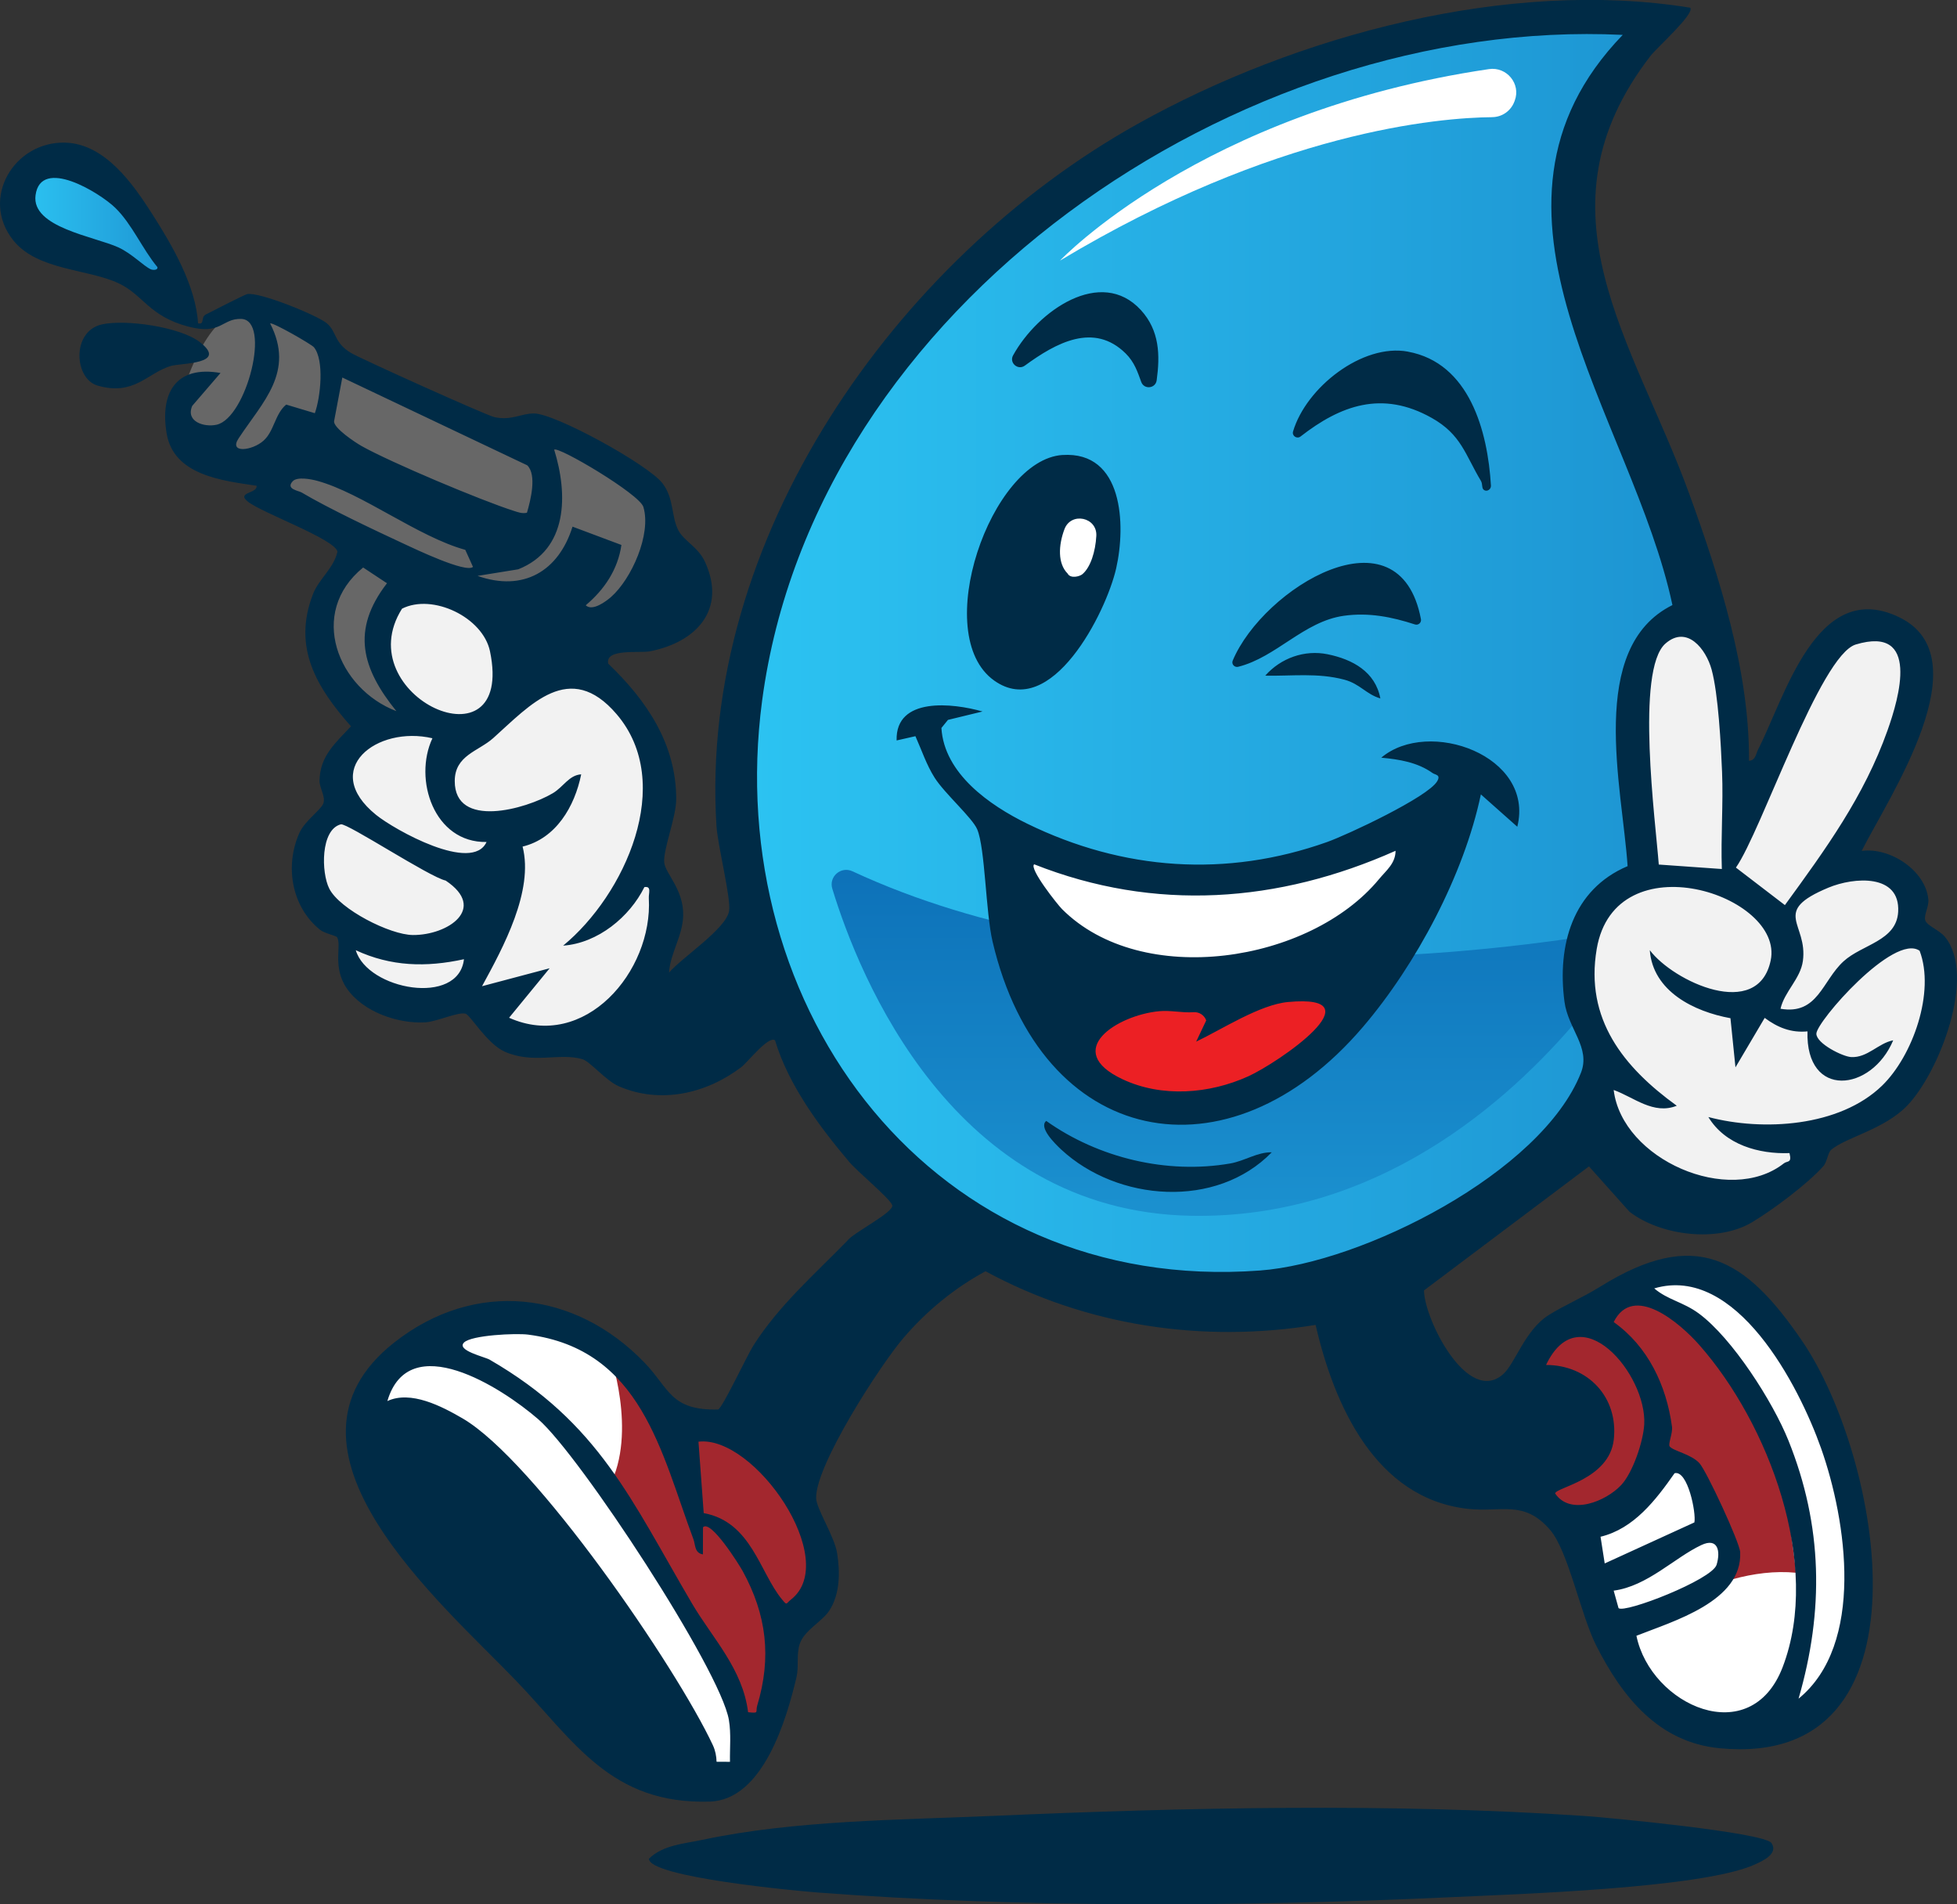 <?xml version="1.0" encoding="UTF-8"?>
<svg xmlns="http://www.w3.org/2000/svg" xmlns:xlink="http://www.w3.org/1999/xlink" id="Layer_1" version="1.1" viewBox="0 0 785.43 764.17">
  <rect x="0" y="0" width="785.43" height="764.17" fill="#333333" stroke="none"/>
  <defs>
    <style>
      .st0 {
        fill: url(#linear-gradient2);
      }

      .st1 {
        fill: url(#linear-gradient1);
      }

      .st2 {
        fill: url(#linear-gradient);
      }

      .st3 {
        fill: #002b46;
      }

      .st4 {
        fill: #fff;
      }

      .st5 {
        fill: #676767;
      }

      .st6 {
        fill: #f2f2f2;
      }

      .st7 {
        fill: #a3272e;
      }

      .st8 {
        fill: #ec2024;
      }
    </style>
    <linearGradient id="linear-gradient" x1="31.08" y1="840.14" x2="79.1" y2="840.14" gradientTransform="translate(-31.7 1176.11) scale(1.29 -1.29)" gradientUnits="userSpaceOnUse">
      <stop offset="0" stop-color="#2cc4f2"></stop>
      <stop offset=".5" stop-color="#25abe2"></stop>
      <stop offset="1" stop-color="#1c93d1"></stop>
    </linearGradient>
    <linearGradient id="linear-gradient1" x1="252.67" y1="707.82" x2="554.74" y2="707.82" gradientTransform="translate(-31.7 1176.11) scale(1.29 -1.29)" gradientUnits="userSpaceOnUse">
      <stop offset="0" stop-color="#2cc4f2"></stop>
      <stop offset=".5" stop-color="#25abe2"></stop>
      <stop offset="1" stop-color="#1c93d1"></stop>
    </linearGradient>
    <linearGradient id="linear-gradient2" x1="400.46" y1="638.63" x2="400.46" y2="526.87" gradientTransform="translate(-31.7 1176.11) scale(1.29 -1.29)" gradientUnits="userSpaceOnUse">
      <stop offset="0" stop-color="#0d72b9"></stop>
      <stop offset="1" stop-color="#1c93d1"></stop>
    </linearGradient>
  </defs>
  <g id="logo-logo">
    <g>
      <path class="st2" d="M70.38,118.85s-14.16-39.79-33.4-50.1c-19.25-10.31-30.67,1.82-28.24,12.75,2.43,10.93,61.64,37.35,61.64,37.35Z"></path>
      <path class="st7" d="M148.88,572.37s.05-27.76,39.17-37c39.12-9.24,46.46.46,63.77,18.5,17.31,18.04,19.13,29.43,19.13,29.43,0,0,11.84-16.85,27.33-7.29,15.49,9.57,30.52,37.15,31.88,51.37,1.37,14.22-12.75,20.14-12.75,20.14,0,0-3.67,71.75-37.09,68.78-33.42-2.97-131.44-143.94-131.44-143.94ZM616.68,597.12c.91,10.93,10.63,8.41,10.63,8.41,0,0,11.24,23.48,15.18,43.22,3.95,19.74,27.94,44.64,50.71,45.85,22.77,1.21,51.61-21.32,52.23-45.25.62-23.92-14.27-89.89-21.26-102.03-6.98-12.15-37.72-42.17-57.7-36.9-19.98,5.27-52.53,36.9-52.84,38.72,0,0,2.13,37.05,3.04,47.98Z"></path>
      <path class="st1" d="M403.5,498.43s51.59,31.43,132.99,16.63c81.4-14.81,111.15-87.08,111.15-87.08,0,0-25.02-20.21-12.75-48.74,12.27-28.53,23.08-30.52,23.08-30.52,0,0-10.45-58.99,0-81.68,10.45-22.69,26.26-20.65,26.26-20.65,0,0-51.17-116.61-54.2-154.87-3.02-38.26,31.84-84.42,31.84-84.42,0,0-111.4-13.51-226.19,64.3-114.79,77.81-151.23,187.09-139.08,259.39,12.15,72.29,63.77,151.85,106.89,167.64Z"></path>
      <path class="st0" d="M634.9,379.24c.54-1.24,1.07-2.42,1.59-3.57-53.85,8.38-189.84,22.54-294.37-26.03-4.6-2.14-9.56,2.14-8.08,6.99,10.61,34.82,48.27,129.6,144.17,131.26,73.88,1.28,126.68-45.05,155.72-79.63-2.9-7.92-3.84-17.82.97-29.02Z"></path>
      <path class="st4" d="M244.54,542.77s11.49,31.84,0,53.75c0,0,57.34,84.59,57.37,100.37.02,15.78-10.91,12.59-19.11,13.96-8.2,1.37-134.83-137.56-131.18-150.77s51.93-44.18,92.92-17.31ZM634.59,614.74s3.95,12.45,9.41,28.54,28.54,3.95,40.23-3.34c11.68-7.29,5.93-28.85,1.38-39.48s-16.97-15.18-16.97-15.18c-6.95,11.54-34.04,29.46-34.04,29.46ZM713.85,696.73c31.58-2.43,35.53-54.05,32.49-77.74-3.04-23.69-35.53-91.1-52.53-103.22s-39.55,0-39.55,0c0,0,42.97,27.41,52.91,51.9,9.94,24.49,13.65,63.47,13.65,63.47-34.02-3.34-70.44,25.51-70.44,25.51,4.25,17.01,31.88,42.51,63.47,40.08ZM484.8,390.02c63.68-6.68,85.53-55.27,85.53-55.27,0,0-34.72,18.52-81.01,18.6s-80.95-16.47-80.95-16.47c0,0,12.75,59.82,76.43,53.14ZM442.07,202.66h-21.56v30.37h21.56v-30.37ZM598.92,47.01c4.01-.04,7.52-2.57,8.9-6.33.04-.11.08-.21.12-.32,2.52-6.72-3.25-13.68-10.35-12.63-115.71,17.08-172.17,76.85-172.17,76.85,86.67-52.06,152.31-57.37,173.5-57.56Z"></path>
      <path class="st5" d="M73.12,158.33s8.72-32.57,25.51-34.31,45.25,23.38,45.25,23.38l59.82,27.03s20.65-2.4,33.4,5.79,34.31,24.88,28.54,41.59-19.01,35.83-40.33,31.88c-21.32-3.95-66.23-16.43-66.23-16.43,0,0-10.35,9.13-7.62,19.31,2.73,10.18,16.7,28.4,11.84,31.43s-30.67-3.34-33.1-12.15c-2.43-8.81-2.73-39.48,1.52-43.42,4.25-3.95,14.78-14.58,14.78-14.58,0,0-36.58-18.83-34.79-22.47,1.79-3.64-1.55-8.81-1.55-8.81,0,0-48.69-3.33-37.05-28.24Z"></path>
      <path class="st6" d="M676.58,478.31s-26.2-9.64-30.45-25.43c-4.25-15.79-1.82-26.42-1.82-26.42,0,0-19.59-28.09-7.82-50.79,11.77-22.7,21.48-26.95,21.48-26.95,0,0-9.11-72.57,0-86.54s22.77-18.83,29.46-9.72c6.68,9.11,10.63,72.88,10.63,72.88,0,0,39.78-90.49,60.13-72.88s-21.26,96.26-21.26,96.26c0,0,17.53-7.29,25.77,3.04s3.68,21.56,3.68,21.56c0,0,13.41,4.08,13.06,25.81-.35,21.74-13.06,40.08-27.33,47.07-14.27,6.98-25.81,10.02-25.81,10.02,0,0-3.95,21.86-22.47,24.6-18.52,2.73-27.25-2.51-27.25-2.51ZM141.62,299.08c-10.45,7.74-3.67,23.23-3.67,23.23,0,0-11.84,8.2-13.66,26.78s17.34,26.13,17.34,26.13c0,0-5.89,9.52,7.84,26.59,13.74,17.08,36.75-2.53,36.75-2.53,0,0,13.23,13.21,27.47,18.26,14.25,5.05,33.58-6.41,46.91-30.56,13.33-24.14-1.63-39.63-1.63-39.63,0,0,10.63-17.76-3.49-52.03-14.12-34.26-40.99-29.96-46.92-41.35-5.92-11.39-41.45-25.05-55.33-10.28-13.88,14.78,15.23,44.89,15.23,44.89,0,0-16.38,2.73-26.82,10.48Z"></path>
      <path class="st8" d="M419.07,413.1s17.35,32.19,65.73,29.15c48.37-3.04,61.13-46.16,61.13-46.16,0,0-80.32-14.88-126.85,17.01Z"></path>
      <path class="st3" d="M678.39,3.14c1.74,2.47-13.38,15.94-15.97,19.29-47.9,62.04-6.64,114.71,15.52,175.67,12.18,33.5,24.29,71.44,24,107.21,2.68-.19,2.77-2.79,3.64-4.49,10.8-21.02,23.6-69.11,56.66-53.12,33.52,16.21-4.06,72.01-15.08,93.77,11.36-1.55,25.59,7.77,26.77,19.42.3,2.94-1.85,6.2-1.25,8.37.6,2.19,5.7,3.99,7.89,6.67,12.85,15.7-2.45,54.76-15.24,67.87-9.29,9.52-24.4,12.56-30.37,17.58-1.39,1.17-1.6,4.85-3.24,6.68-6.53,7.28-20.35,17.5-28.48,22.39-13.77,8.28-36.73,5.5-49.26-4.2l-16.25-18.18-66.22,49.77c.12,11.59,17.55,46.31,31.82,33.57,4.75-4.24,8.72-17.6,18.05-23.56,6.04-3.86,13.38-6.88,20.98-11.59,37.98-23.58,58.01-11.71,80.94,21.9,31.82,46.63,54.54,171.84-33.12,163.4-24.53-2.36-39.02-20.5-49.45-41.02-6.34-12.47-11.29-38.08-18.57-46.57-10.53-12.26-19.56-6.95-33.13-8.49-37.06-4.19-53.64-41.76-61.01-73.8-45.39,7.37-91.97.43-132.48-21.53-12.51,6.76-23.66,15.93-32.91,26.73-9.38,10.95-35.35,51.11-35.08,64.29.09,4.28,7.37,15.4,8.43,22.11,1.21,7.7,1.19,16.43-3.17,23.1-2.84,4.35-10.2,7.98-11.88,13.45-1.36,4.42-.26,8.97-1.26,13.22-3.93,16.7-13.34,49.26-34.78,49.92-39.82,1.21-54.39-24.19-77.83-48.58-30.11-31.33-102.88-93.11-48.84-135.64,32.34-25.45,72.49-20.92,100.43,8.05,10.09,10.46,10.35,19.23,29.54,18.84,1.73-.47,11.52-21.48,14.19-25.69,10.14-15.99,24.52-28.55,37.63-41.98,2.19-3.2,19.15-11.59,18.07-14.4-1.05-2.74-13.93-13.39-17.17-17.22-12.04-14.23-24.48-30.97-29.85-48.88-2.66-1.94-10.96,8.81-13.59,10.81-14.03,10.62-32.44,14.88-49.15,7.62-5.13-2.23-11.52-9.94-14.5-10.83-9.21-2.76-19.81,2.07-31.31-3.07-6.99-3.12-13.75-14.65-15.64-15.2-2.91-.85-11.52,3.17-16.07,3.45-11.1.69-25.12-4.21-31.6-13.6-5.97-8.66-1.94-17.42-3.91-20.53-.43-.67-5-1.52-6.88-3.03-11.36-9.21-14.21-25.53-8.23-38.87,2.25-5.02,9.04-9.43,9.69-12.1.68-2.83-1.66-5.99-1.62-8.79.14-9.97,6.38-15.15,12.62-21.86-13.78-15.56-23.57-31.66-15.23-53.11,2.36-6.06,8.42-10.41,9.8-17.03-1.22-5.08-30.59-15.61-36.05-20.1-4.59-3.78,4.07-3.15,3.59-6.3-13.46-2.01-33.23-4.09-36.08-20.92-2.8-16.54,3.91-27.46,21.61-24.33l-11.35,13.19c-2.75,6.37,4.86,8.68,9.79,7.57,12.02-2.7,22.06-42.13,9.84-42.46-7.82-.21-7.92,6.61-21.3,3.06-15.76-4.19-17.94-12.69-27.89-17.36-12.53-5.87-32.7-5.11-42.36-17.35-13.22-16.75.42-39.57,20.85-39.09,15.95.38,27.19,16.41,34.94,28.53,8.18,12.79,17.55,28.95,18.46,43.97,2.81.65.94-2.39,3.11-3.53,2.32-1.22,15.63-7.98,16.53-8.17,4.83-1.04,28.05,8.42,31.98,11.64,4.1,3.37,2.83,7.82,9.76,11.95,4.1,2.44,54.42,25.07,57.5,25.75,6.84,1.52,10.58-1.44,15.91-1.46,8.57-.02,45.91,20.58,51.6,28.01,4.77,6.22,3.4,13.16,6.41,18.92,2.26,4.32,7.98,6.66,10.74,12.78,8.63,19.14-3.67,32.12-22.19,35.74-4.11.8-18.1-1.24-16.72,4.96,15.3,14.65,27.27,32.09,27.28,54.31,0,7.32-5.2,19.99-4.82,25.38.31,4.42,7.85,10.78,7.62,21.38-.18,8.21-5.25,15.2-5.67,22.89,5.25-6.12,23.03-17.64,24.1-24.78.77-5.18-4.57-26.18-5.07-34.03-7.26-115.01,71.8-227.37,168.86-281.66,63.83-35.71,149.08-58.53,221.96-46.72ZM651.26,14c-154.1-7.43-324.26,108.65-345.38,267.11-16.57,124.32,69.01,238.45,199.78,228.74,41.18-3.06,113.02-39.25,128.83-79.31,4.02-10.18-5.16-17.64-6.6-28.58-2.99-22.58,3.23-45.02,25.34-54.38-2.09-31.5-16.45-87.65,17.99-104.77-16.04-75.51-87.76-158.55-19.95-228.81ZM46.25,83.38c-6.28-6.08-29.88-20.54-31.98-5.05-1.76,12.95,23.66,16.56,33.27,20.96,5.35,2.45,10.1,7.47,12.95,8.77.78.36,2.97.46,2.68-.88-5.96-7.12-10.23-17.33-16.92-23.79ZM125.98,139.34c-.98-1.19-16.75-10.23-17.56-9.54,9.98,19.5-2.9,31.32-12.67,46.13-4.02,6.1,5.44,4.98,9.99.93,4.33-3.85,4.58-10.75,9.12-14.5l11.5,3.45c2.29-6.36,3.88-21.3-.38-26.48ZM211.49,205.74c1.44-4.88,4.06-15.15.12-19.01l-74.22-35.23-3.32,17.6c-.1,2.71,8.3,8.34,11.08,9.91,11.62,6.53,48.01,21.85,60.94,25.96,1.78.57,3.49,1.25,5.41.78ZM245.29,239.52c8.14-7.2,16.19-25.08,12.93-36.08-1.53-5.17-34.33-24.55-35.8-22.98,5.55,17.9,5.62,40.03-14.43,48l-16.33,2.64c18.33,6.47,32.54-1.83,38.12-19.76l19.62,7.35c-1.42,9.87-6.86,17.93-14.32,24.2,2.65,2.57,8.15-1.55,10.21-3.37ZM189.83,227.49l-3.09-6.84c-19.01-5.24-41.42-22.74-59.33-27.67-2.58-.71-8.16-1.78-9.95.16-2.9,3.16,2.34,3.75,3.57,4.48,10.92,6.47,29.12,15.05,41.01,20.58,4.29,1.99,25,11.92,27.78,9.29ZM159.08,285.38c-13.86-17.16-18.27-32.52-3.77-51.32l-9.56-6.32c-22.39,18.23-10.16,48.65,13.33,57.64ZM161.35,244.26c-22.05,34.96,45.4,65.78,35.31,17.12-2.84-13.7-23.06-23.33-35.31-17.12ZM691.05,348.72c-.44-12.93.61-26.04.09-38.97-.44-10.84-1.5-31.19-4.19-41.05-2.23-8.19-9.86-18.02-18.52-10.45-12.12,10.57-3.95,71.88-2.69,88.69l25.31,1.79ZM716.36,363.21c16.32-22.41,31.77-43.58,41.19-70.12,4.64-13.07,13.17-42.25-12.74-34.46-14.34,4.31-37.95,75.11-48.11,89.53l19.65,15.05ZM226.03,379.47c24.62-20.25,45.22-65.1,21.43-92.89-18.84-22-34.71-3.61-49.52,9.63-5.94,5.31-15.41,6.87-15.43,17.23-.03,19.28,28.47,11.32,39.35,4.88,4.27-2.53,6.5-7.27,11.4-7.58-2.63,12.99-10.14,25.75-23.52,28.99,4.53,17.78-7.71,40.35-16.28,56.03l27.14-7.2-16.28,19.86c30.3,13.55,57.76-18.6,56.08-47.96-.12-2.04,1.2-4.96-1.78-4.47-5.88,11.92-18.65,22.5-32.59,23.49ZM173.55,296.26c-22.34-5.23-45.22,12.48-22.61,30.75,7.49,6.05,38.59,23.44,44.33,10.88-21.1.37-29.43-25.17-21.72-41.63ZM136.8,330.8c-8.19,2.1-7.92,19.4-4.63,25.84,4.23,8.28,24.36,18.53,33.56,18.58,14,.09,29.96-10.61,13.14-21.85-6.46-1.38-39.61-23.2-42.06-22.57ZM714.6,404.81c14.99,2.58,16.73-11.21,25.29-19.03,7.47-6.83,21.27-8.15,21.93-19.88.86-15.29-17.67-13.99-27.99-9.69-23.35,9.73-8.14,14.22-10.26,29.47-.99,7.12-7.43,12.28-8.97,19.14ZM662.13,381.3c9.49,12.6,43.44,28.45,48.53,4.1,5.48-26.26-62.39-48.37-69.83-4.58-4.78,28.16,10.76,47.45,32.13,62.91-9.38,3.73-17.2-3.42-25.32-6.33,3.34,27.86,46.33,46.68,68.28,29.47,1.48-1.16,3.32.03,2.28-4.14-12.22.46-25.82-3.31-32.56-14.47,21.85,5.78,52.65,3.98,69.74-12.61,12.32-11.97,21.33-37.58,15.05-54.11-10.27-7.23-41.42,28.43-41.44,33.28-.01,3.92,10.5,9.17,13.92,9.37,6.58.39,10.95-5.6,16.91-6.71-8.66,20.65-35.16,23.66-34.4-3.59-6.58.64-12-1.56-17.17-5.42l-11.73,19.85-2.01-19.72c-14.53-2.64-31.12-10.71-32.38-27.31ZM186.21,384.93c-15.19,3.31-29.3,2.95-43.42-3.61,4.68,15.87,41.25,22.65,43.42,3.61ZM721.84,681.67c26.65-21.75,19.35-71.29,9.05-100.45-8.92-25.24-34.12-73.91-66.97-64.19,5.45,4.65,11.58,5.4,17.93,10.09,13.44,9.94,29.65,35.34,35.92,50.93,13.79,34.26,14.32,68.3,4.07,103.62ZM656.77,656.43c5.73,27.9,45.85,46.15,58.7,12.55,15.77-41.23-5.68-97.79-33.51-129.3-7.75-8.77-26.46-24.88-34.32-9.14,13.76,9.76,21.17,25.42,23.4,41.97.36,2.69-1.66,6.95-.92,7.94,1.36,1.81,8.55,3.04,11.92,6.7,2.88,3.14,16.18,31.81,16.37,35.73.95,19.76-26.94,27.71-41.65,33.55ZM282.11,623.77c-3.42-.57-2.96-3.81-3.82-6.12-12.96-34.64-20.79-76.14-66.29-82.07-4.93-.64-22.81.19-25.77,3.17-3.17,3.18,8.3,5.73,10.29,6.88,43.98,25.44,56.76,56.26,81.24,97.89,8.15,13.86,20.31,26.13,22.48,43.58,4.67.51,2.87-.01,3.66-2.64,5.82-19.42,3.79-36.42-5.84-54.01-1.39-2.53-12.87-20.89-15.92-17.54l-.03,10.85ZM650.62,595.99c4.72-5.03,8.89-17.54,9.28-24.35,1.14-20.14-25.91-52.33-39.4-23.89,16.87.01,29.05,12.99,27.19,29.9-1.78,16.16-23.52,19.26-23.54,21.68,6.11,9.03,20.37,3.14,26.47-3.35ZM292.97,707.01c-.1-5.57.5-11.21-.43-16.77-3.35-20.12-59.81-106.23-76.52-120.71-14.77-12.8-51.94-36.61-60.55-7.29,9.4-4.38,21.85,2.11,30.14,6.93,28.96,16.85,85.86,99.82,100.5,131.18.98,2.1,1.42,4.33,1.48,6.63l5.37.03ZM282.42,607.2c19.15,3.49,22.46,23.81,31.42,34.62,2.17,2.62,1.48,1.75,3.61.08,20.14-15.74-14.69-66.07-37.12-63.36l2.1,28.65ZM680.03,610.93c.78-3.71-2.66-21.08-7.95-19.73-7.53,10.75-16.33,22.27-29.71,25.49l1.67,10.71,35.99-16.46ZM649.59,645.33c2.41,2.24,37.53-11.41,39.35-17.39,1.68-5.51.52-11.04-6.13-7.91-10.79,5.07-21.58,16.47-35.17,18.29l1.95,7.01ZM635.86,728.74c-77.86-5.24-159.38-3.42-237.04-.04-37.99,1.66-79.86,1.73-117.02,9.64-7.29,1.55-15.78,2.05-21.35,7.57.05,7.45,59.86,12.95,67.84,13.55,81.44,6.2,171.78,5.69,253.38,1.9,26.44-1.23,101.55-3.57,122.58-13.13,2.9-1.32,9.68-4.23,6.72-8.62-2.88-4.27-65.71-10.24-75.1-10.87ZM39.13,154.72c14.72,4.29,19.9-4.98,29.38-7.85,4.07-1.23,23.37-.61,11.63-9.63-7.87-6.05-29.64-9.18-39.2-7.07-12.33,2.72-11.19,21.83-1.82,24.55ZM608.96,331.77l-14.62-12.98c-6.78,32.21-25.95,68.28-47.34,93.33-54.2,63.48-129.2,48.44-148.63-34.23-2.79-11.86-2.96-37.44-6.16-45.06-1.96-4.66-13.08-14.38-17.11-20.75-3.32-5.25-5.18-11.04-7.7-16.65l-7.55,1.71c-.5-17.65,22.67-15,34.48-11.62l-13.87,3.37-2.63,3.24c1.1,18.3,19.31,31.01,34.4,38.39,38.55,18.85,79.98,21.74,120.37,7.39,8.29-2.95,40.37-18.01,44.17-24.34,1.64-2.74-.72-2.57-1.83-3.36-5.99-4.29-13.4-5.5-20.58-6.15,18.95-16.06,61.69-.82,54.6,27.7ZM415.06,346.84c-2.15,1.64,9.33,16.13,11.19,17.99,32.04,32.06,99.51,21.55,127.22-12.05,2.86-3.47,6.6-6.25,6.63-11.36-46.98,20.94-96.59,24.6-145.05,5.42ZM480.08,417.99l4.03-8.51h0c-.77-2.1-2.83-3.45-5.05-3.29-4.6.33-9.22-.84-13.83-.4-16.79,1.57-39.21,15.78-14.7,27.31,15.79,7.42,34.86,5.9,50.48-1.19,11.95-5.42,52.51-33.18,15.95-29.81-11.34,1.04-26.56,10.98-36.88,15.9ZM426.43,182.59c24.41-1.59,25.48,28.11,21.54,45.48-4.02,17.72-26.01,61.3-48.94,45.05-25.9-18.36-1.36-88.67,27.4-90.54ZM434.48,230.36c3.21-2.76,5.18-9.01,5.52-15.31.41-7.51-10.14-9.74-12.79-2.69-2.44,6.51-2.75,13.77,1.27,17.8,1.12,2.13,4.8,1.24,6,.21ZM565.05,141.1c-18.25-3.35-40.84,14.35-46.09,32.05-.52,1.77,1.55,3.14,3.01,2.01,16.01-12.46,32.7-18.66,52.63-7.46,11.91,6.69,13.45,14.77,19.73,25.23.85,1.42.17,3.07,1.35,3.76,1.24.72,2.78-.38,2.7-1.81-1.29-21.85-8.61-49.23-33.32-53.76ZM494.74,265.11c-.59,1.4.72,2.84,2.2,2.47,15.31-3.83,26.33-18.22,42.41-20.47,10.04-1.4,19.25.46,28.55,3.48,1.33.43,2.64-.73,2.39-2.1-8.64-45.78-63.26-12.62-75.55,16.61ZM457.87,124.41c-15.98-17.41-41.35.23-51.28,18.21-1.65,2.99,1.96,6.12,4.72,4.1,12.56-9.18,27.7-17.48,40.47-4.88,3.57,3.52,4.82,7.55,6.26,11.46,1.15,3.12,5.72,2.63,6.18-.67,1.39-10.06,1.19-19.99-6.35-28.22ZM493.77,466.89c-25.42,4.4-52.9-2.19-73.87-17.07-3.16,2.56,3.48,9.13,6.02,11.49,22.6,20.95,62.31,23.92,84.49,1.1-5.84-.1-10.84,3.47-16.65,4.48ZM532.82,262.55c-9.25-1.88-18.78,1.52-25.03,8.59h0c10.68.22,21.05-1.24,31.78,1.62,6.23,1.66,8.74,5.86,14.43,7.52-2.03-10.73-11.16-15.69-21.18-17.73Z"></path>
    </g>
  </g>
</svg>
